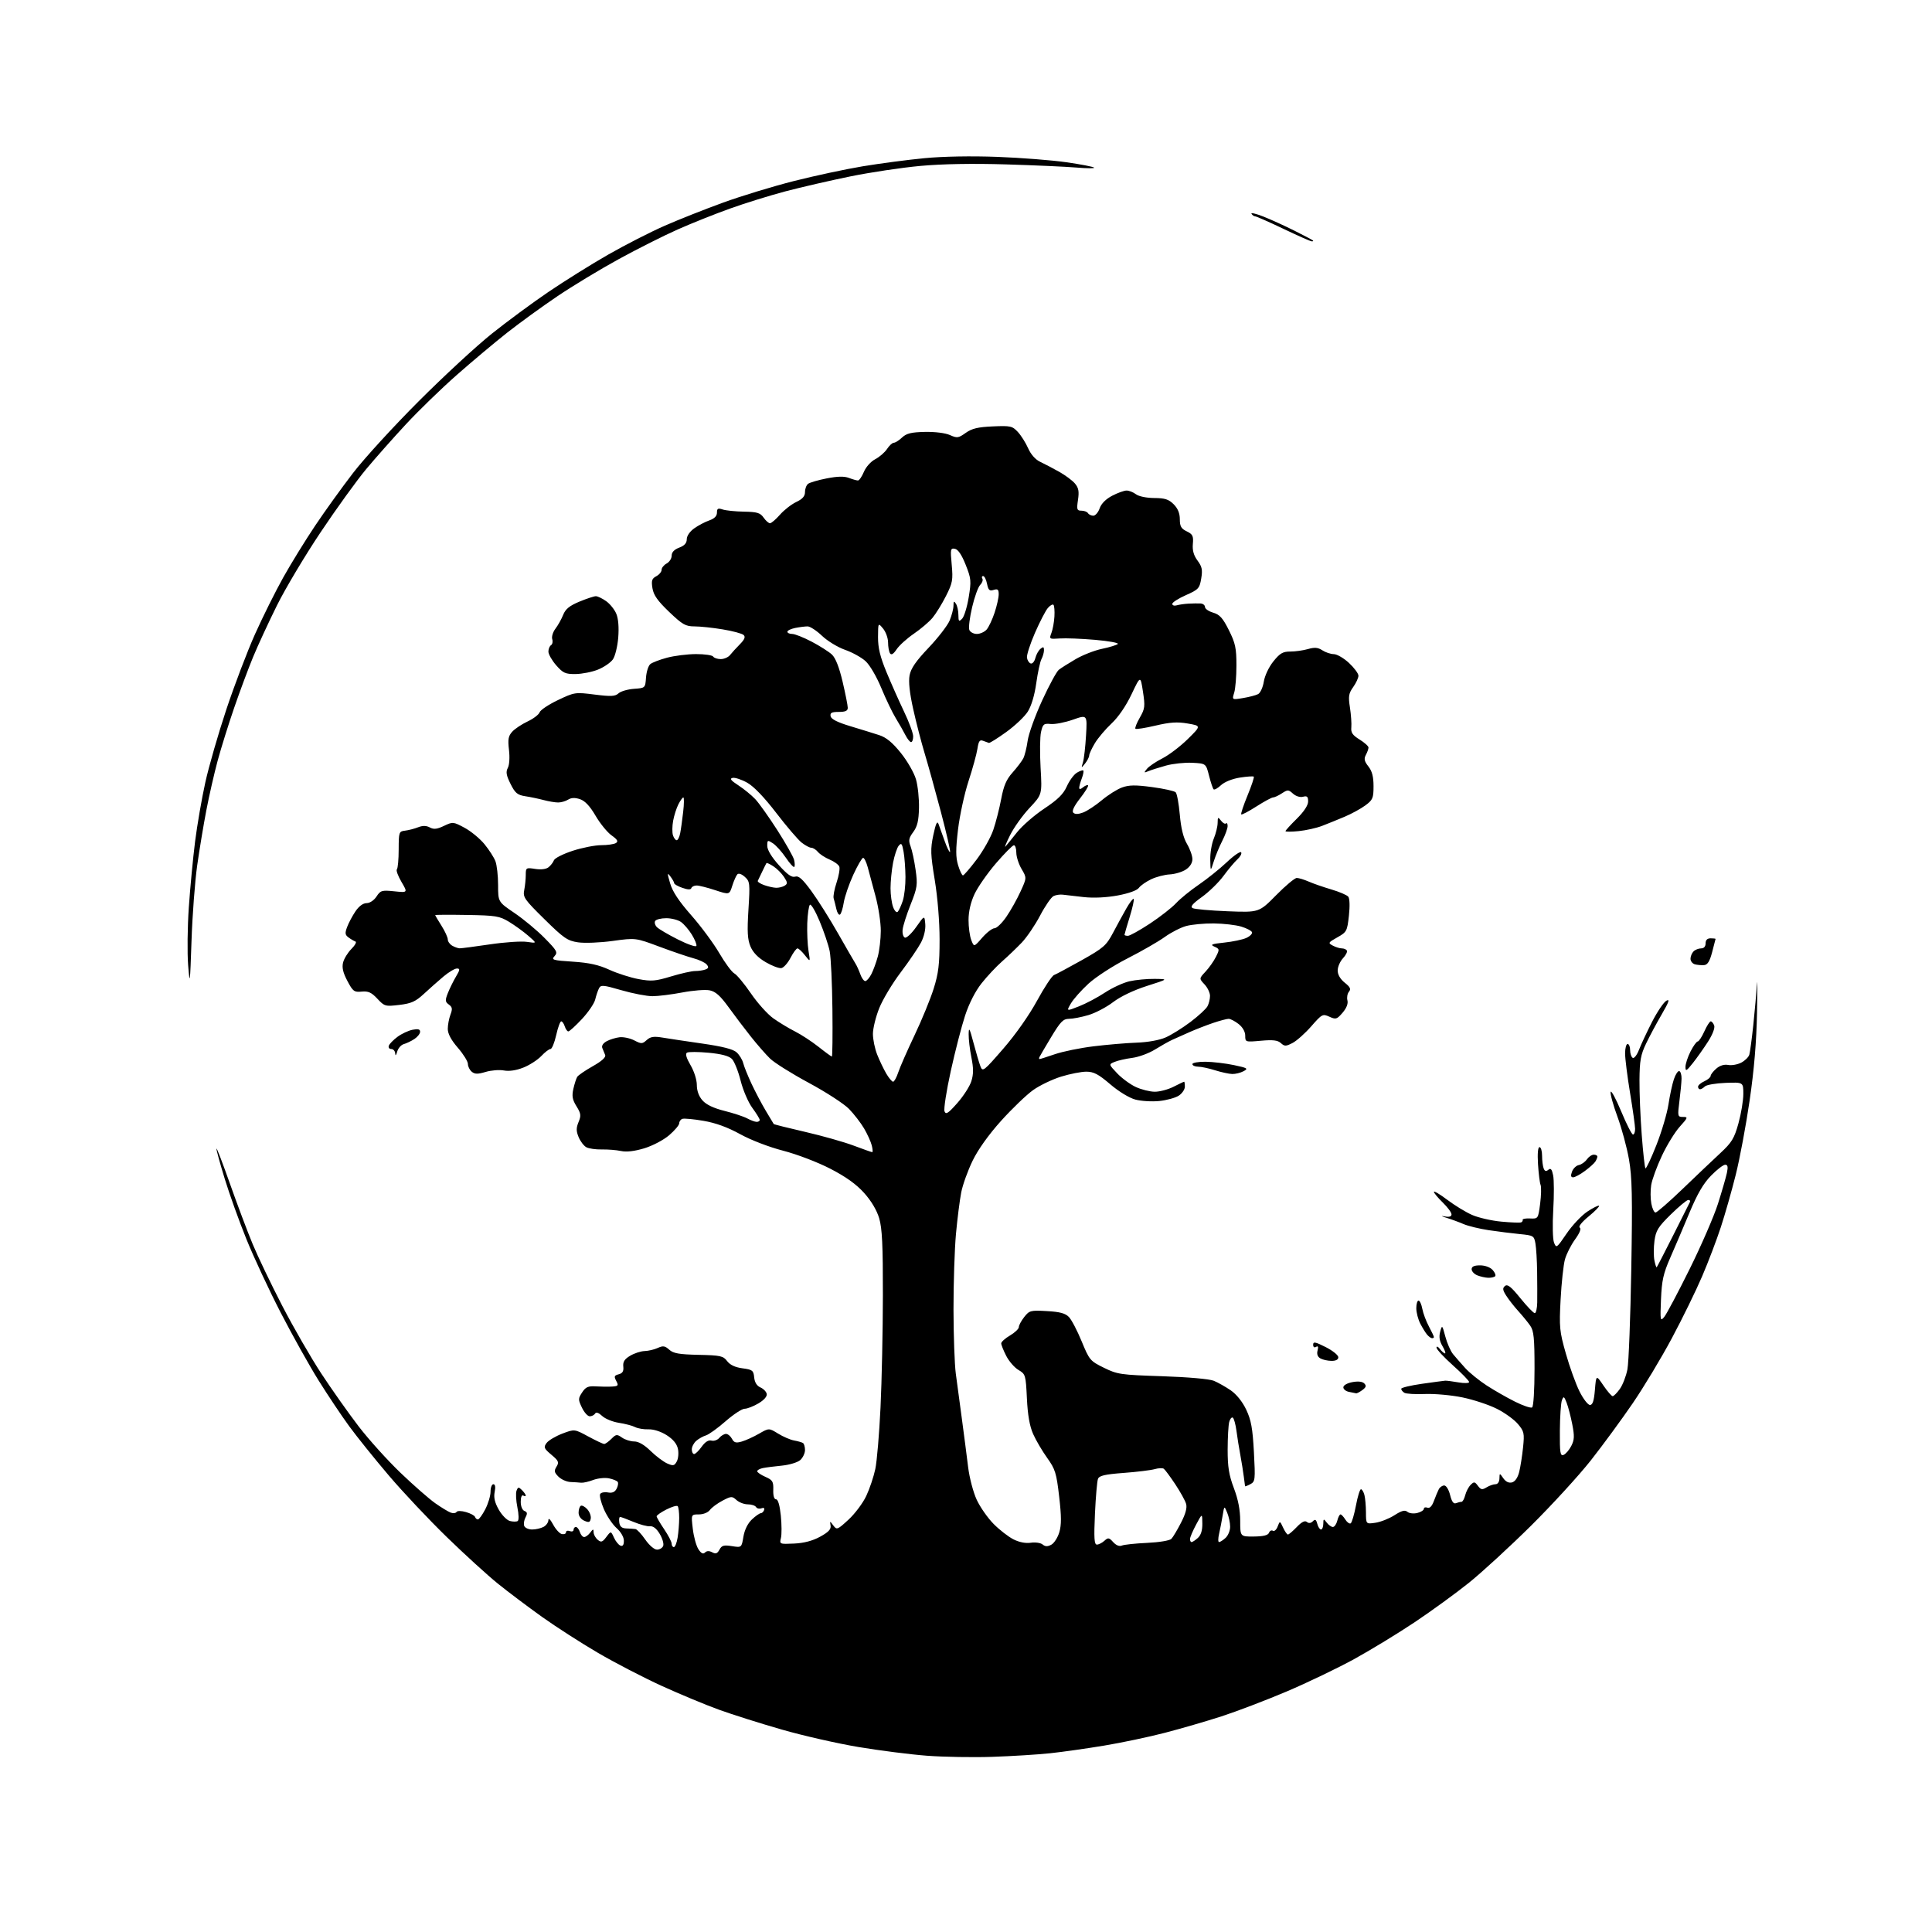 <?xml version="1.0" encoding="UTF-8" standalone="no"?>
<!-- Filename: 1dc5b8e462b55354d09c93ff8bc11f42ccf49c65c885fb25dc6638b0d2f59d37.svg -->
<!-- Created with https://svgstud.io -->
<svg
  version="1.1"
  xmlns="http://www.w3.org/2000/svg"
  xmlns:xlink="http://www.w3.org/1999/xlink"
  xmlns:svg="http://www.w3.org/2000/svg"
  xmlns:rdf="http://www.w3.org/1999/02/22-rdf-syntax-ns#"
  xmlns:cc="http://creativecommons.org/ns#"
  xmlns:dc="http://purl.org/dc/elements/1.1/"
  viewBox="0 0 768 768"
  width="768"
  height="768"
  role="img"
  aria-labelledby="titleID descID"
>
  <title id="titleID">very large oak tree with a golden retriever sitting under it in a circle</title>
  <desc id="descID">AI-generated SVG illustration: very large oak tree with a golden retriever sitting under it in a circle, created on https://svgstud.io</desc>

  <rect width="100%" height="100%" fill="white" />


  <path stroke="none" fill="black" fill-rule="evenodd" d="M394.50,698.37C386.80,698.63 375.10,698.43 368.50,697.93C361.90,697.43 349.65,695.87 341.28,694.47C332.91,693.07 319.19,689.95 310.78,687.53C302.38,685.12 291.12,681.56 285.78,679.63C280.43,677.69 270.17,673.42 262.98,670.14C255.79,666.86 244.42,660.96 237.71,657.04C230.99,653.11 220.96,646.66 215.41,642.70C209.87,638.74 201.99,632.81 197.91,629.52C193.84,626.23 184.70,617.91 177.62,611.02C170.53,604.13 160.14,593.10 154.53,586.50C148.92,579.90 141.86,571.12 138.85,567.00C135.83,562.88 130.35,554.68 126.67,548.79C122.99,542.90 116.20,530.75 111.58,521.79C106.95,512.83 100.82,499.67 97.94,492.55C95.06,485.43 91.20,474.68 89.36,468.67C87.51,462.66 86.02,457.24 86.05,456.62C86.08,456.00 88.48,462.25 91.39,470.50C94.30,478.75 98.36,489.55 100.42,494.50C102.47,499.45 107.75,510.48 112.16,519.00C116.56,527.52 123.57,539.67 127.72,546.00C131.88,552.33 138.55,561.77 142.56,567.00C146.57,572.23 154.08,580.55 159.25,585.50C164.42,590.45 170.64,595.90 173.08,597.60C175.51,599.31 178.27,600.97 179.22,601.31C180.16,601.64 181.18,601.52 181.48,601.03C181.79,600.52 183.40,600.54 185.26,601.08C187.04,601.59 188.65,602.45 188.83,603.00C189.02,603.55 189.53,604.00 189.98,604.00C190.43,604.00 191.74,602.19 192.90,599.97C194.05,597.75 195.00,594.60 195.00,592.97C195.00,591.34 195.51,590.00 196.12,590.00C196.85,590.00 197.03,591.10 196.64,593.07C196.20,595.26 196.66,597.27 198.26,600.10C199.49,602.27 201.49,604.31 202.69,604.62C203.90,604.93 205.29,604.94 205.78,604.64C206.30,604.32 206.25,602.03 205.67,599.20C205.12,596.51 204.97,593.53 205.33,592.58C205.92,591.04 206.16,591.02 207.50,592.35C208.32,593.18 209.00,594.14 209.00,594.49C209.00,594.83 208.55,594.84 208.00,594.50C207.42,594.14 207.00,595.17 207.00,596.97C207.00,598.78 207.62,600.30 208.48,600.63C209.63,601.07 209.72,601.65 208.90,603.18C208.32,604.27 208.09,605.80 208.39,606.58C208.69,607.36 210.11,608.00 211.53,608.00C212.96,608.00 215.00,607.53 216.07,606.96C217.13,606.40 218.00,605.16 218.00,604.23C218.00,603.27 218.81,604.04 219.87,606.02C220.89,607.93 222.47,609.65 223.37,609.82C224.26,610.00 225.00,609.68 225.00,609.10C225.00,608.53 225.67,608.32 226.50,608.64C227.32,608.95 228.00,608.72 228.00,608.11C228.00,607.50 228.42,607.00 228.93,607.00C229.45,607.00 230.15,607.90 230.50,609.00C230.85,610.10 231.62,611.00 232.21,611.00C232.80,611.00 233.88,610.21 234.61,609.25C235.79,607.70 235.94,607.68 235.97,609.13C235.99,610.02 236.72,611.35 237.59,612.08C238.95,613.21 239.46,613.05 241.02,610.98C242.84,608.56 242.84,608.56 244.06,611.22C244.72,612.69 245.88,614.13 246.64,614.41C247.56,614.77 248.00,614.14 248.00,612.48C248.00,611.02 246.81,608.96 245.08,607.42C243.48,605.99 241.21,602.60 240.04,599.88C238.88,597.16 238.21,594.46 238.58,593.88C238.94,593.29 240.32,593.02 241.65,593.27C243.32,593.59 244.38,593.15 245.08,591.85C245.64,590.81 245.86,589.58 245.57,589.11C245.28,588.64 243.70,587.99 242.06,587.66C240.42,587.33 237.60,587.63 235.79,588.32C233.98,589.01 231.82,589.49 231.00,589.40C230.18,589.31 228.26,589.18 226.75,589.12C225.24,589.05 223.10,588.10 221.99,586.99C220.31,585.31 220.19,584.68 221.23,583.01C222.31,581.27 222.06,580.69 219.17,578.27C216.22,575.78 216.03,575.31 217.27,573.62C218.04,572.58 220.85,570.91 223.52,569.89C228.37,568.05 228.37,568.05 233.86,571.03C236.88,572.66 239.73,574.00 240.18,574.00C240.63,574.00 241.92,573.08 243.03,571.97C244.90,570.10 245.25,570.06 247.26,571.47C248.46,572.31 250.64,573.00 252.10,573.00C253.83,573.00 256.12,574.32 258.63,576.78C260.76,578.86 263.73,581.09 265.23,581.75C267.63,582.80 268.09,582.69 269.05,580.91C269.64,579.80 269.84,577.54 269.48,575.90C269.04,573.91 267.53,572.10 264.98,570.48C262.68,569.03 259.78,568.11 257.79,568.18C255.95,568.25 253.56,567.85 252.47,567.29C251.39,566.73 248.48,565.97 246.01,565.59C243.54,565.21 240.55,563.99 239.37,562.87C237.97,561.56 236.98,561.23 236.55,561.92C236.18,562.52 235.23,563.00 234.42,563.00C233.62,563.00 232.23,561.45 231.33,559.56C229.80,556.36 229.80,555.95 231.41,553.50C232.81,551.36 233.80,550.92 236.81,551.11C238.84,551.24 241.75,551.27 243.29,551.18C245.78,551.02 245.95,550.78 244.96,548.93C244.02,547.17 244.17,546.77 245.94,546.30C247.48,545.90 247.97,545.08 247.77,543.24C247.57,541.34 248.25,540.27 250.50,538.93C252.15,537.95 254.72,537.11 256.20,537.07C257.69,537.03 260.05,536.48 261.45,535.84C263.57,534.87 264.33,534.99 266.03,536.52C267.66,538.00 269.94,538.40 277.69,538.57C286.42,538.76 287.48,538.99 289.04,541.05C290.19,542.57 292.21,543.53 295.13,543.92C299.11,544.45 299.53,544.77 299.80,547.53C299.99,549.52 300.85,550.90 302.29,551.53C303.50,552.06 304.63,553.23 304.79,554.12C304.98,555.11 303.69,556.57 301.49,557.87C299.51,559.04 297.04,560.00 296.00,560.00C294.96,560.00 291.56,562.24 288.43,564.97C285.31,567.71 281.80,570.23 280.63,570.59C279.46,570.95 277.71,571.93 276.75,572.77C275.79,573.62 275.00,575.14 275.00,576.15C275.00,577.17 275.42,578.00 275.93,578.00C276.44,578.00 277.79,576.69 278.93,575.09C280.30,573.17 281.62,572.35 282.82,572.66C283.82,572.93 285.23,572.43 285.94,571.57C286.66,570.71 287.85,570.00 288.59,570.00C289.33,570.00 290.39,570.87 290.96,571.93C291.80,573.49 292.54,573.71 294.86,573.04C296.43,572.59 299.51,571.19 301.70,569.93C305.68,567.64 305.68,567.64 309.31,569.88C311.30,571.11 314.15,572.34 315.64,572.61C317.14,572.88 318.73,573.33 319.18,573.61C319.63,573.89 320.00,575.15 320.00,576.40C320.00,577.66 319.16,579.45 318.14,580.38C317.11,581.31 313.87,582.30 310.89,582.60C307.92,582.89 304.49,583.33 303.25,583.58C302.01,583.83 301.00,584.40 301.00,584.84C301.00,585.28 302.46,586.28 304.25,587.07C307.12,588.33 307.49,588.93 307.39,592.25C307.31,594.61 307.73,596.00 308.50,596.00C309.27,596.00 309.97,598.39 310.39,602.48C310.75,606.04 310.77,610.05 310.43,611.40C309.83,613.82 309.91,613.85 315.66,613.59C319.58,613.41 322.98,612.52 326.00,610.87C329.32,609.06 330.41,607.90 330.17,606.46C329.85,604.54 329.87,604.54 331.27,606.41C332.64,608.23 332.90,608.13 337.33,604.05C339.87,601.70 343.04,597.47 344.36,594.64C345.69,591.81 347.30,587.02 347.94,584.00C348.59,580.98 349.52,569.95 350.02,559.50C350.52,549.05 350.94,528.99 350.96,514.93C350.99,494.96 350.67,488.25 349.49,484.28C348.54,481.06 346.33,477.36 343.49,474.20C340.38,470.74 336.23,467.77 330.07,464.59C325.03,461.99 316.88,458.87 311.34,457.43C305.66,455.96 298.46,453.19 294.21,450.84C289.26,448.11 284.52,446.38 279.68,445.55C275.73,444.87 271.94,444.52 271.25,444.76C270.56,445.01 270.00,445.81 270.00,446.53C270.00,447.25 268.20,449.38 266.01,451.26C263.77,453.18 259.42,455.46 256.11,456.47C252.22,457.64 249.05,458.01 246.85,457.54C245.01,457.15 241.57,456.88 239.21,456.93C236.85,456.98 234.10,456.59 233.09,456.05C232.09,455.51 230.71,453.71 230.02,452.04C229.02,449.63 229.01,448.39 229.98,446.04C231.05,443.47 230.94,442.63 229.16,439.76C227.53,437.13 227.28,435.70 227.92,432.84C228.37,430.86 229.06,428.72 229.45,428.08C229.84,427.44 232.63,425.53 235.64,423.83C239.23,421.81 240.92,420.27 240.56,419.37C240.25,418.62 239.74,417.36 239.42,416.58C239.07,415.72 239.77,414.65 241.17,413.90C242.45,413.20 244.76,412.50 246.30,412.32C247.85,412.15 250.48,412.71 252.15,413.58C254.94,415.02 255.33,415.01 257.07,413.44C258.54,412.10 259.89,411.89 263.23,412.44C265.58,412.84 272.74,413.91 279.15,414.83C287.24,415.99 291.42,417.06 292.81,418.32C293.92,419.33 295.10,421.25 295.44,422.60C295.77,423.95 297.26,427.63 298.73,430.78C300.20,433.92 302.74,438.75 304.38,441.50C306.01,444.25 307.45,446.64 307.57,446.81C307.68,446.98 313.34,448.40 320.14,449.96C326.94,451.53 335.59,453.98 339.37,455.41C343.15,456.83 346.46,458.00 346.73,458.00C347.00,458.00 346.91,456.79 346.54,455.32C346.17,453.84 344.79,450.80 343.48,448.57C342.16,446.33 339.46,442.84 337.48,440.80C335.50,438.77 328.32,434.11 321.53,430.46C314.74,426.80 307.79,422.45 306.09,420.78C304.39,419.12 300.99,415.23 298.53,412.13C296.06,409.03 292.06,403.75 289.64,400.40C286.32,395.81 284.44,394.14 282.09,393.67C280.37,393.32 275.48,393.71 271.23,394.52C266.98,395.33 261.64,396.00 259.36,396.00C257.09,396.00 251.56,394.94 247.07,393.64C239.71,391.51 238.84,391.43 238.10,392.89C237.65,393.77 236.97,395.78 236.60,397.34C236.22,398.90 233.85,402.38 231.32,405.09C228.79,407.79 226.37,410.00 225.93,410.00C225.49,410.00 224.85,409.10 224.50,408.00C224.15,406.90 223.52,406.00 223.09,406.00C222.67,406.00 221.76,408.48 221.09,411.50C220.41,414.53 219.39,417.00 218.83,417.00C218.26,417.00 216.61,418.26 215.15,419.81C213.69,421.35 210.50,423.41 208.05,424.38C205.20,425.51 202.41,425.92 200.31,425.53C198.50,425.19 195.23,425.45 193.04,426.11C189.89,427.05 188.74,427.03 187.53,426.03C186.69,425.33 186.00,423.94 186.00,422.94C186.00,421.94 184.20,419.04 182.00,416.50C179.33,413.42 178.00,410.92 178.00,409.00C178.00,407.42 178.48,404.88 179.06,403.34C179.93,401.06 179.81,400.33 178.42,399.32C176.94,398.23 176.89,397.67 178.02,394.79C178.73,392.98 180.18,390.04 181.24,388.25C182.88,385.48 182.93,385.00 181.62,385.00C180.77,385.00 178.37,386.43 176.28,388.19C174.20,389.94 170.70,393.04 168.50,395.08C165.19,398.14 163.50,398.90 158.72,399.47C153.15,400.13 152.84,400.04 150.01,397.01C147.66,394.50 146.41,393.93 143.78,394.18C140.79,394.47 140.29,394.10 138.09,389.94C136.35,386.65 135.88,384.62 136.38,382.61C136.77,381.08 138.26,378.65 139.69,377.22C141.13,375.78 141.85,374.45 141.30,374.27C140.74,374.08 139.52,373.37 138.58,372.68C137.16,371.64 137.06,370.96 138.00,368.47C138.61,366.84 140.10,364.04 141.31,362.26C142.68,360.23 144.34,359.01 145.73,359.01C147.02,359.00 148.67,357.90 149.67,356.38C151.26,353.95 151.78,353.80 156.75,354.31C162.11,354.87 162.11,354.87 159.59,350.57C158.20,348.20 157.38,345.95 157.77,345.56C158.15,345.18 158.48,341.63 158.48,337.68C158.50,330.77 158.59,330.49 161.00,330.20C162.38,330.04 164.70,329.44 166.16,328.87C168.03,328.14 169.43,328.16 170.86,328.92C172.43,329.77 173.72,329.62 176.49,328.30C180.00,326.63 180.19,326.65 184.65,329.04C187.17,330.39 190.72,333.31 192.55,335.53C194.38,337.75 196.36,340.82 196.94,342.35C197.52,343.88 198.00,348.14 198.00,351.82C198.00,358.52 198.00,358.52 204.54,362.95C208.13,365.39 213.52,369.86 216.50,372.90C221.40,377.87 221.79,378.58 220.45,380.06C219.08,381.57 219.68,381.75 227.73,382.28C234.18,382.70 238.01,383.55 242.20,385.48C245.34,386.92 250.56,388.60 253.79,389.20C258.94,390.16 260.56,390.02 266.74,388.15C270.63,386.97 274.94,386.00 276.32,386.00C277.71,386.00 279.56,385.72 280.44,385.38C281.68,384.91 281.79,384.45 280.91,383.39C280.28,382.63 277.91,381.52 275.63,380.92C273.36,380.31 267.26,378.24 262.08,376.30C252.67,372.79 252.67,372.79 243.56,374.04C238.50,374.74 232.36,374.98 229.75,374.59C225.56,373.96 224.09,372.95 216.41,365.38C208.45,357.55 207.82,356.64 208.39,353.82C208.72,352.13 209.00,349.42 209.00,347.79C209.00,344.93 209.13,344.84 212.75,345.41C215.07,345.77 217.09,345.52 218.06,344.74C218.92,344.06 219.88,342.81 220.20,341.97C220.51,341.13 223.86,339.44 227.63,338.21C231.41,336.98 236.53,335.97 239.00,335.97C241.47,335.97 244.10,335.59 244.84,335.12C245.86,334.47 245.45,333.74 243.10,332.07C241.40,330.86 238.54,327.35 236.74,324.26C234.50,320.43 232.54,318.35 230.57,317.69C228.57,317.02 227.10,317.08 225.85,317.86C224.85,318.49 223.06,319.00 221.88,319.00C220.70,319.00 218.10,318.57 216.12,318.04C214.13,317.51 210.84,316.82 208.80,316.51C205.67,316.02 204.77,315.27 202.94,311.60C201.25,308.21 201.02,306.84 201.86,305.26C202.49,304.09 202.68,301.10 202.33,298.11C201.83,293.91 202.06,292.59 203.61,290.87C204.65,289.72 207.40,287.89 209.71,286.80C212.03,285.71 214.18,284.07 214.50,283.16C214.81,282.25 218.09,280.06 221.78,278.30C228.38,275.16 228.65,275.12 236.37,276.10C242.91,276.92 244.52,276.84 245.88,275.61C246.77,274.80 249.53,274.00 252.00,273.82C256.50,273.50 256.50,273.50 256.80,269.33C256.97,267.03 257.73,264.64 258.50,264.00C259.26,263.37 262.28,262.21 265.19,261.44C268.11,260.66 273.29,260.02 276.69,260.01C280.10,260.01 283.16,260.45 283.50,261.00C283.84,261.55 285.20,262.00 286.52,262.00C287.84,262.00 289.50,261.27 290.21,260.38C290.92,259.49 292.67,257.56 294.11,256.11C296.00,254.19 296.41,253.17 295.60,252.42C294.99,251.84 291.25,250.84 287.30,250.19C283.35,249.53 278.30,249.00 276.08,249.00C272.53,249.00 271.31,248.31 265.99,243.23C261.42,238.86 259.81,236.58 259.36,233.83C258.87,230.81 259.13,230.00 260.88,229.06C262.05,228.44 263.00,227.29 263.00,226.50C263.00,225.71 263.90,224.59 265.00,224.00C266.10,223.41 267.00,222.01 267.00,220.88C267.00,219.52 268.01,218.45 270.00,217.69C272.09,216.91 273.00,215.89 273.00,214.35C273.00,213.04 274.21,211.28 275.96,210.03C277.58,208.87 280.28,207.45 281.96,206.87C283.99,206.16 285.00,205.14 285.00,203.79C285.00,202.13 285.41,201.90 287.25,202.52C288.49,202.94 292.30,203.33 295.73,203.39C300.98,203.48 302.20,203.85 303.54,205.75C304.40,206.99 305.55,208.00 306.09,208.00C306.62,208.00 308.40,206.47 310.04,204.61C311.67,202.75 314.58,200.48 316.51,199.56C319.02,198.37 320.00,197.26 320.00,195.58C320.00,194.29 320.56,192.82 321.25,192.31C321.94,191.80 325.26,190.83 328.64,190.17C332.93,189.33 335.59,189.27 337.46,189.98C338.93,190.54 340.54,191.00 341.05,191.00C341.56,191.00 342.62,189.45 343.41,187.57C344.22,185.63 346.18,183.44 347.91,182.55C349.60,181.67 351.71,179.84 352.61,178.48C353.50,177.12 354.71,176.00 355.30,176.00C355.89,176.00 357.37,175.07 358.58,173.92C360.33,172.28 362.22,171.81 367.65,171.69C371.68,171.61 375.78,172.12 377.61,172.94C380.46,174.22 380.98,174.15 383.88,172.08C386.35,170.33 388.72,169.76 394.65,169.50C401.72,169.19 402.42,169.35 404.61,171.71C405.91,173.11 407.75,176.04 408.71,178.21C409.79,180.66 411.61,182.70 413.48,183.58C415.14,184.36 418.52,186.13 421.00,187.52C423.48,188.90 426.32,191.02 427.33,192.23C428.76,193.94 429.02,195.36 428.52,198.71C427.95,202.55 428.09,203.00 429.88,203.00C430.98,203.00 432.16,203.45 432.50,204.00C432.84,204.55 433.79,205.00 434.61,205.00C435.43,205.00 436.57,203.68 437.13,202.06C437.78,200.20 439.60,198.37 442.11,197.06C444.28,195.93 446.86,195.00 447.84,195.00C448.82,195.00 450.49,195.66 451.56,196.47C452.68,197.32 455.73,197.95 458.80,197.97C463.06,197.99 464.57,198.48 466.55,200.45C468.21,202.12 469.00,204.03 469.00,206.40C469.00,209.22 469.53,210.15 471.75,211.22C474.12,212.37 474.46,213.06 474.18,216.22C473.95,218.79 474.51,220.77 476.03,222.83C477.83,225.26 478.09,226.52 477.50,229.99C476.84,233.91 476.41,234.37 471.39,236.59C468.43,237.90 466.00,239.46 466.00,240.05C466.00,240.65 466.79,240.91 467.75,240.63C468.71,240.35 470.85,240.04 472.50,239.95C474.15,239.86 476.29,239.84 477.25,239.89C478.21,239.95 479.00,240.58 479.00,241.29C479.00,242.00 480.46,243.02 482.25,243.54C484.86,244.31 486.09,245.68 488.50,250.50C491.08,255.67 491.50,257.61 491.50,264.50C491.50,268.90 491.10,273.79 490.61,275.36C489.73,278.22 489.73,278.22 494.11,277.49C496.53,277.09 499.23,276.39 500.12,275.92C501.01,275.45 502.03,273.22 502.39,270.94C502.77,268.58 504.39,265.15 506.19,262.91C508.79,259.67 509.95,259.00 512.92,259.00C514.90,259.00 518.06,258.56 519.95,258.01C522.60,257.25 523.91,257.37 525.66,258.51C526.91,259.33 528.96,260.01 530.21,260.03C531.47,260.04 534.19,261.62 536.25,263.54C538.31,265.46 540.00,267.74 540.00,268.61C540.00,269.48 539.06,271.51 537.91,273.13C536.11,275.65 535.93,276.80 536.63,281.28C537.07,284.15 537.31,287.69 537.17,289.14C536.96,291.22 537.65,292.24 540.45,293.97C542.40,295.18 544.00,296.61 544.00,297.15C544.00,297.69 543.53,299.01 542.95,300.09C542.13,301.63 542.34,302.62 543.95,304.66C545.43,306.54 546.00,308.74 546.00,312.52C546.00,317.28 545.70,317.98 542.75,320.16C540.96,321.48 537.25,323.51 534.50,324.67C531.75,325.83 527.70,327.48 525.50,328.32C523.30,329.16 519.14,330.09 516.25,330.38C513.36,330.67 511.00,330.68 511.00,330.39C511.00,330.11 513.02,327.89 515.50,325.45C518.36,322.62 520.00,320.13 520.00,318.60C520.00,316.67 519.60,316.29 517.97,316.72C516.79,317.03 515.12,316.51 513.99,315.49C512.19,313.86 511.88,313.85 509.56,315.37C508.19,316.27 506.61,317.00 506.05,317.00C505.50,317.00 502.52,318.61 499.44,320.58C496.36,322.55 493.64,323.98 493.41,323.74C493.17,323.51 494.30,320.13 495.90,316.24C497.51,312.34 498.63,308.96 498.40,308.73C498.16,308.50 495.66,308.67 492.84,309.11C489.81,309.59 486.75,310.83 485.36,312.13C484.07,313.35 482.74,314.08 482.42,313.76C482.10,313.43 481.28,310.99 480.61,308.33C479.38,303.50 479.38,303.50 473.94,303.22C470.95,303.07 466.25,303.57 463.50,304.33C460.75,305.10 457.60,306.09 456.50,306.55C454.69,307.30 454.64,307.21 455.94,305.61C456.73,304.64 459.49,302.77 462.08,301.46C464.67,300.14 469.20,296.70 472.15,293.80C477.50,288.53 477.50,288.53 472.15,287.61C468.00,286.89 465.11,287.08 459.33,288.44C455.23,289.41 451.64,289.97 451.35,289.69C451.07,289.40 451.85,287.42 453.09,285.27C455.13,281.72 455.24,280.80 454.34,274.94C453.36,268.50 453.36,268.50 449.80,276.00C447.59,280.65 444.57,285.05 441.87,287.58C439.47,289.83 436.49,293.35 435.25,295.40C434.01,297.46 432.99,299.67 432.97,300.32C432.95,300.97 432.22,302.40 431.34,303.50C429.79,305.45 429.77,305.43 430.50,303.00C430.91,301.62 431.46,296.81 431.72,292.29C432.20,284.08 432.20,284.08 426.49,286.09C423.34,287.19 419.39,287.96 417.69,287.80C414.90,287.53 414.54,287.83 413.82,291.00C413.39,292.93 413.31,299.30 413.65,305.17C414.27,315.83 414.27,315.83 409.26,321.17C406.50,324.10 403.02,328.98 401.52,332.00C400.01,335.02 399.19,337.05 399.69,336.50C400.19,335.95 402.27,333.39 404.31,330.82C406.35,328.25 411.22,324.01 415.14,321.41C420.51,317.83 422.70,315.68 424.08,312.59C425.08,310.34 426.86,307.91 428.05,307.18C429.23,306.46 430.39,306.06 430.63,306.29C430.86,306.53 430.59,307.94 430.03,309.43C429.46,310.91 429.00,312.61 429.00,313.19C429.00,313.84 429.58,313.76 430.52,312.98C431.36,312.28 432.26,311.93 432.53,312.19C432.79,312.45 431.35,314.79 429.34,317.37C426.90,320.51 426.01,322.41 426.67,323.07C427.34,323.74 428.65,323.71 430.59,322.97C432.19,322.37 435.52,320.17 438.00,318.09C440.48,316.01 444.09,313.73 446.04,313.03C448.83,312.02 451.38,311.99 458.00,312.88C462.63,313.50 466.83,314.43 467.35,314.95C467.87,315.47 468.60,319.47 468.99,323.84C469.46,329.20 470.39,333.00 471.84,335.46C473.03,337.47 474.00,340.20 474.00,341.53C474.00,343.04 473.01,344.60 471.37,345.68C469.93,346.62 467.06,347.48 465.01,347.59C462.95,347.69 459.62,348.56 457.60,349.52C455.58,350.48 453.38,352.02 452.72,352.94C451.98,353.96 448.66,355.15 444.33,355.96C439.83,356.79 434.79,357.04 430.83,356.61C427.35,356.23 423.60,355.80 422.50,355.65C421.40,355.50 419.74,355.74 418.80,356.20C417.87,356.65 415.46,360.13 413.47,363.93C411.47,367.74 408.18,372.58 406.17,374.69C404.15,376.80 400.63,380.18 398.34,382.18C396.05,384.19 392.38,388.11 390.18,390.89C387.69,394.04 385.22,398.88 383.63,403.73C382.23,408.00 379.67,417.92 377.94,425.78C376.22,433.63 375.10,440.82 375.46,441.77C376.01,443.18 376.91,442.60 380.54,438.49C382.97,435.75 385.49,431.83 386.13,429.79C387.01,426.98 387.01,424.69 386.15,420.37C385.52,417.23 385.02,413.05 385.06,411.08C385.10,408.11 385.43,408.70 386.97,414.50C387.99,418.35 389.24,422.58 389.74,423.89C390.61,426.17 391.04,425.83 398.80,416.89C403.67,411.29 409.08,403.60 412.23,397.82C415.13,392.50 418.18,387.89 419.00,387.59C419.82,387.28 424.77,384.63 430.00,381.70C438.63,376.85 439.76,375.86 442.38,370.93C443.96,367.94 446.36,363.55 447.71,361.17C449.07,358.79 450.39,357.06 450.66,357.32C450.92,357.59 450.21,360.82 449.07,364.51C447.93,368.19 447.00,371.39 447.00,371.61C447.00,371.82 447.62,372.00 448.37,372.00C449.13,372.00 453.06,369.81 457.12,367.14C461.18,364.46 465.85,360.81 467.50,359.03C469.15,357.25 473.20,353.95 476.50,351.70C479.80,349.45 484.82,345.42 487.66,342.75C490.49,340.07 493.07,338.30 493.38,338.81C493.70,339.32 493.03,340.57 491.89,341.60C490.76,342.62 488.28,345.58 486.38,348.16C484.48,350.75 480.62,354.52 477.80,356.55C474.02,359.26 473.04,360.44 474.08,360.99C474.86,361.41 481.12,361.97 488.00,362.24C500.50,362.73 500.50,362.73 507.27,355.87C510.99,352.09 514.69,349.00 515.49,349.00C516.28,349.00 518.41,349.65 520.22,350.44C522.02,351.23 526.08,352.64 529.24,353.57C532.39,354.50 535.41,355.79 535.95,356.44C536.53,357.13 536.63,360.22 536.21,364.02C535.53,370.16 535.33,370.53 531.62,372.61C527.95,374.67 527.85,374.85 529.80,375.89C530.94,376.50 532.55,377.00 533.38,377.00C534.20,377.00 535.12,377.38 535.41,377.85C535.69,378.32 534.99,379.71 533.84,380.94C532.69,382.18 531.75,384.36 531.75,385.79C531.75,387.44 532.77,389.20 534.55,390.63C536.75,392.38 537.11,393.16 536.22,394.23C535.60,394.99 535.33,396.53 535.62,397.66C535.96,398.97 535.27,400.73 533.70,402.57C531.43,405.20 531.02,405.33 528.46,404.16C525.79,402.95 525.51,403.10 521.24,407.98C518.80,410.77 515.45,413.75 513.81,414.60C511.15,415.97 510.63,415.98 509.16,414.64C507.89,413.50 506.01,413.28 501.25,413.71C495.06,414.27 495.00,414.25 495.00,411.71C495.00,410.13 493.99,408.35 492.37,407.07C490.92,405.93 489.13,405.00 488.40,405.00C487.67,405.00 484.92,405.73 482.28,406.62C479.65,407.51 475.48,409.13 473.00,410.22C470.52,411.31 467.38,412.71 466.00,413.34C464.62,413.97 461.53,415.71 459.12,417.20C456.71,418.70 452.66,420.19 450.12,420.52C447.58,420.85 444.42,421.56 443.10,422.11C440.70,423.09 440.70,423.09 444.10,426.67C445.97,428.64 449.30,431.08 451.50,432.10C453.70,433.12 457.09,433.97 459.04,433.98C460.98,433.99 464.34,433.10 466.50,432.00C468.66,430.90 470.55,430.00 470.71,430.00C470.87,430.00 471.00,430.89 471.00,431.98C471.00,433.06 469.91,434.67 468.58,435.54C467.25,436.41 463.76,437.37 460.83,437.67C457.90,437.97 453.61,437.71 451.30,437.09C448.86,436.43 444.67,433.87 441.30,430.98C436.66,427.01 434.77,426.02 431.86,426.01C429.85,426.00 425.33,426.89 421.82,427.97C418.30,429.06 413.28,431.47 410.67,433.33C408.06,435.19 402.36,440.66 398.01,445.48C393.04,451.00 388.82,456.90 386.64,461.38C384.73,465.30 382.69,470.98 382.10,474.00C381.51,477.02 380.57,484.45 380.01,490.50C379.46,496.55 379.02,510.05 379.03,520.50C379.05,530.95 379.46,542.42 379.94,546.00C380.42,549.58 381.51,557.67 382.36,564.00C383.21,570.33 384.33,578.95 384.84,583.16C385.35,587.38 386.89,593.23 388.25,596.16C389.61,599.10 392.64,603.43 394.98,605.79C397.31,608.15 400.86,610.90 402.86,611.91C405.14,613.07 407.72,613.57 409.76,613.26C411.55,612.99 413.66,613.30 414.45,613.95C415.49,614.82 416.41,614.85 417.90,614.05C419.02,613.46 420.45,611.23 421.09,609.11C421.96,606.17 421.95,602.78 421.03,594.88C419.95,585.53 419.47,584.01 416.27,579.54C414.31,576.81 411.80,572.54 410.69,570.04C409.30,566.91 408.53,562.52 408.21,555.89C407.76,546.57 407.66,546.23 404.86,544.58C403.27,543.64 401.08,541.12 399.99,538.98C398.89,536.83 398.00,534.60 398.00,534.01C398.00,533.42 399.57,532.00 401.50,530.87C403.43,529.73 405.00,528.23 405.00,527.54C405.00,526.84 405.97,525.04 407.15,523.53C409.19,520.94 409.67,520.81 416.16,521.18C421.31,521.47 423.48,522.05 424.91,523.53C425.96,524.61 428.24,528.97 429.98,533.21C433.04,540.65 433.36,541.03 438.83,543.71C444.19,546.35 445.47,546.53 462.00,547.07C472.22,547.41 480.75,548.16 482.50,548.88C484.15,549.56 487.18,551.27 489.24,552.68C491.55,554.28 493.90,557.21 495.40,560.38C497.35,564.50 497.94,567.78 498.45,577.19C499.04,588.27 498.97,588.95 497.04,589.98C495.92,590.58 494.97,590.94 494.93,590.79C494.90,590.63 494.67,588.92 494.43,587.00C494.19,585.08 493.58,581.25 493.07,578.50C492.55,575.75 491.85,571.37 491.51,568.77C491.17,566.17 490.51,563.82 490.06,563.53C489.60,563.25 488.96,564.03 488.63,565.26C488.30,566.49 488.02,571.43 488.01,576.23C488.00,583.12 488.52,586.35 490.50,591.60C492.20,596.11 493.00,600.26 493.00,604.54C493.00,610.84 493.00,610.84 498.44,610.79C502.21,610.75 504.06,610.30 504.44,609.31C504.74,608.52 505.44,608.16 506.00,608.50C506.56,608.85 507.41,608.09 507.89,606.81C508.77,604.50 508.77,604.50 510.05,607.25C510.75,608.76 511.61,610.00 511.97,610.00C512.33,610.00 513.91,608.66 515.48,607.02C517.43,604.98 518.71,604.34 519.49,604.99C520.24,605.62 521.07,605.53 521.86,604.74C522.80,603.80 523.19,604.02 523.65,605.77C523.97,607.00 524.63,608.00 525.12,608.00C525.60,608.00 526.01,606.99 526.03,605.75C526.06,603.67 526.16,603.63 527.39,605.25C528.12,606.21 529.22,607.00 529.84,607.00C530.46,607.00 531.24,605.88 531.59,604.50C531.93,603.12 532.51,602.00 532.87,602.00C533.23,602.00 534.09,602.92 534.79,604.04C535.49,605.16 536.45,605.84 536.92,605.55C537.39,605.26 538.32,602.09 539.00,598.51C539.67,594.93 540.57,592.00 541.00,592.00C541.42,592.00 542.04,593.01 542.37,594.25C542.70,595.49 542.98,598.61 542.99,601.19C543.00,605.87 543.00,605.87 546.75,605.32C548.81,605.02 552.22,603.67 554.32,602.32C557.21,600.48 558.47,600.15 559.48,600.98C560.21,601.59 561.97,601.79 563.40,601.43C564.83,601.08 566.00,600.33 566.00,599.78C566.00,599.24 566.63,599.03 567.41,599.33C568.32,599.68 569.22,598.76 569.99,596.68C570.64,594.93 571.51,592.83 571.94,592.00C572.37,591.17 573.34,590.50 574.11,590.50C574.89,590.50 575.91,592.17 576.44,594.29C577.08,596.90 577.80,597.91 578.77,597.54C579.54,597.24 580.53,597.00 580.97,597.00C581.42,597.00 582.08,595.82 582.44,594.38C582.80,592.94 583.77,591.08 584.60,590.26C585.93,588.92 586.25,588.96 587.49,590.63C588.67,592.21 589.19,592.31 590.93,591.25C592.05,590.56 593.65,590.00 594.49,590.00C595.37,590.00 596.02,589.07 596.05,587.75C596.10,585.50 596.10,585.50 597.60,587.64C598.57,589.03 599.79,589.61 601.04,589.28C602.26,588.96 603.33,587.41 603.90,585.14C604.40,583.14 605.09,578.74 605.44,575.37C606.02,569.72 605.86,568.99 603.40,566.07C601.93,564.32 598.18,561.60 595.05,560.03C591.93,558.45 585.80,556.42 581.43,555.51C577.07,554.60 570.35,553.99 566.50,554.14C562.65,554.30 558.94,554.08 558.25,553.65C557.56,553.23 557.00,552.52 557.00,552.07C557.00,551.62 560.71,550.73 565.25,550.08C569.79,549.44 573.95,548.88 574.50,548.84C575.05,548.81 577.41,549.11 579.75,549.52C582.09,549.92 584.00,549.86 584.00,549.38C584.00,548.90 581.07,545.88 577.50,542.69C573.92,539.49 571.01,536.34 571.03,535.69C571.05,535.03 571.66,535.29 572.39,536.25C573.12,537.21 574.03,538.00 574.42,538.00C574.80,538.00 574.35,536.71 573.42,535.13C572.22,533.10 571.95,531.41 572.49,529.38C573.25,526.58 573.30,526.63 574.55,531.33C575.26,533.99 576.64,537.14 577.64,538.33C578.63,539.52 580.80,542.01 582.47,543.85C584.14,545.69 587.98,548.80 591.00,550.76C594.02,552.72 599.10,555.62 602.28,557.20C605.46,558.79 608.49,559.81 609.03,559.48C609.59,559.14 610.00,552.61 610.00,544.16C610.00,531.87 609.72,529.04 608.28,526.97C607.34,525.61 605.20,523.00 603.53,521.16C601.86,519.32 599.71,516.57 598.74,515.04C597.31,512.79 597.22,512.06 598.27,511.19C599.27,510.36 600.69,511.50 604.38,516.06C607.03,519.33 609.60,522.00 610.10,522.00C610.59,522.00 611.03,520.09 611.07,517.75C611.11,515.41 611.09,509.90 611.03,505.50C610.98,501.10 610.67,496.06 610.36,494.31C609.82,491.25 609.57,491.10 604.15,490.57C601.04,490.26 595.49,489.57 591.81,489.02C588.14,488.47 583.64,487.38 581.81,486.60C579.99,485.81 576.92,484.69 575.00,484.10C572.94,483.48 572.63,483.24 574.25,483.54C576.12,483.88 577.00,483.61 577.00,482.72C577.00,481.99 575.42,479.87 573.50,478.00C571.58,476.13 570.00,474.23 570.00,473.77C570.00,473.31 572.38,474.73 575.30,476.93C578.21,479.13 582.64,481.84 585.14,482.94C587.64,484.05 592.91,485.26 596.83,485.62C600.76,485.99 604.32,486.11 604.74,485.89C605.16,485.68 605.40,485.21 605.29,484.86C605.17,484.50 606.51,484.28 608.26,484.36C611.42,484.50 611.45,484.46 612.23,478.50C612.65,475.20 612.74,471.82 612.40,471.00C612.07,470.18 611.62,466.46 611.38,462.75C611.12,458.56 611.35,456.00 611.98,456.00C612.54,456.00 613.00,457.54 613.00,459.42C613.00,461.30 613.28,463.56 613.62,464.44C614.06,465.60 614.58,465.76 615.49,465.01C616.44,464.22 616.90,464.76 617.40,467.23C617.77,469.03 617.78,475.23 617.44,481.00C617.09,486.83 617.23,492.58 617.74,493.93C618.65,496.28 618.82,496.15 622.74,490.38C624.98,487.09 628.69,483.15 631.00,481.62C633.30,480.10 635.39,479.06 635.65,479.31C635.90,479.57 634.04,481.47 631.51,483.55C628.82,485.75 627.35,487.60 627.97,487.98C628.65,488.40 627.97,490.13 626.10,492.70C624.48,494.94 622.68,498.50 622.09,500.63C621.50,502.76 620.72,509.90 620.37,516.50C619.78,527.64 619.93,529.19 622.47,538.13C623.97,543.43 626.41,550.18 627.89,553.13C629.36,556.08 631.23,558.50 632.04,558.50C633.10,558.50 633.64,556.87 634.00,552.50C634.50,546.50 634.50,546.50 637.38,550.75C638.97,553.09 640.63,555.00 641.06,555.00C641.50,555.00 642.79,553.70 643.92,552.12C645.05,550.53 646.40,547.04 646.92,544.37C647.44,541.69 648.13,523.75 648.46,504.50C648.95,475.68 648.79,467.97 647.54,460.85C646.71,456.10 644.65,448.48 642.97,443.93C641.29,439.37 640.07,434.94 640.25,434.07C640.42,433.21 642.31,436.66 644.43,441.75C646.55,446.84 648.67,451.00 649.14,451.00C649.61,451.00 649.99,449.99 649.98,448.75C649.97,447.51 649.07,441.10 647.98,434.50C646.89,427.90 646.00,420.81 646.00,418.75C646.00,416.69 646.45,415.00 647.00,415.00C647.55,415.00 648.00,416.10 648.00,417.44C648.00,418.78 648.46,420.17 649.02,420.51C649.58,420.86 650.70,419.42 651.52,417.32C652.33,415.22 654.68,410.20 656.74,406.17C658.81,402.14 661.36,398.37 662.41,397.80C663.86,397.01 663.43,398.28 660.61,403.13C658.57,406.63 655.75,411.89 654.35,414.82C652.20,419.28 651.78,421.62 651.72,429.32C651.68,434.37 652.08,444.22 652.62,451.21C653.15,458.20 653.81,464.15 654.09,464.42C654.37,464.70 656.32,460.56 658.43,455.22C660.54,449.87 662.70,442.57 663.24,439.00C663.78,435.43 664.75,430.93 665.40,429.00C666.05,427.07 667.01,425.62 667.54,425.78C668.07,425.93 668.47,427.28 668.44,428.78C668.41,430.27 668.03,434.31 667.59,437.75C666.83,443.77 666.88,444.00 669.02,444.00C671.08,444.00 670.99,444.26 667.73,447.88C665.80,450.02 662.59,455.24 660.61,459.48C658.62,463.72 656.72,468.93 656.38,471.05C656.04,473.17 656.06,476.50 656.43,478.45C656.79,480.40 657.54,482.00 658.09,482.00C658.65,482.00 663.46,477.81 668.80,472.68C674.13,467.55 680.89,461.13 683.82,458.42C688.44,454.12 689.39,452.56 691.07,446.51C692.13,442.68 693.00,437.44 693.00,434.86C693.00,430.19 693.00,430.19 685.93,430.46C682.04,430.61 678.35,431.25 677.73,431.87C677.11,432.49 676.24,433.00 675.80,433.00C675.36,433.00 675.00,432.54 675.00,431.98C675.00,431.42 676.12,430.44 677.50,429.82C678.88,429.19 680.00,428.24 680.00,427.71C680.00,427.17 681.01,425.86 682.24,424.80C683.65,423.57 685.38,423.03 686.97,423.33C688.34,423.60 690.68,423.18 692.16,422.42C693.64,421.65 695.09,420.23 695.38,419.26C695.66,418.29 696.38,413.00 696.96,407.50C697.54,402.00 698.18,394.80 698.38,391.50C698.58,388.20 698.61,393.16 698.44,402.51C698.22,414.18 697.30,425.18 695.50,437.51C694.05,447.41 691.57,460.70 689.97,467.05C688.38,473.41 685.72,482.73 684.07,487.78C682.42,492.82 679.09,501.61 676.65,507.30C674.22,512.99 668.81,524.06 664.62,531.90C660.44,539.74 653.42,551.41 649.03,557.83C644.64,564.25 637.16,574.45 632.40,580.50C627.63,586.55 616.92,598.25 608.60,606.50C600.27,614.75 589.19,624.93 583.98,629.13C578.76,633.32 569.04,640.39 562.38,644.84C555.71,649.29 544.91,655.88 538.38,659.47C531.84,663.07 519.75,668.87 511.50,672.38C503.25,675.88 491.55,680.34 485.50,682.30C479.45,684.25 469.32,687.19 463.00,688.83C456.68,690.47 445.88,692.75 439.00,693.89C432.12,695.04 422.45,696.41 417.50,696.94C412.55,697.47 402.20,698.11 394.50,698.37zM280.25,617.15C280.95,616.45 281.92,616.42 283.11,617.06C284.51,617.81 285.16,617.57 286.00,616.01C286.90,614.33 287.72,614.09 290.93,614.61C294.79,615.22 294.79,615.22 295.52,610.86C295.98,608.13 297.24,605.57 298.88,604.02C300.32,602.66 301.91,601.54 302.42,601.52C302.92,601.51 303.52,600.94 303.75,600.25C304.01,599.48 303.59,599.22 302.68,599.57C301.87,599.88 300.91,599.66 300.54,599.07C300.18,598.48 298.71,598.00 297.27,598.00C295.83,598.00 293.81,597.23 292.78,596.30C291.01,594.70 290.69,594.71 287.20,596.54C285.16,597.61 282.91,599.28 282.19,600.25C281.44,601.26 279.58,602.00 277.81,602.00C274.72,602.00 274.72,602.00 275.40,607.73C275.77,610.88 276.77,614.53 277.63,615.84C278.73,617.51 279.50,617.90 280.25,617.15zM261.17,616.00C262.21,616.00 263.32,615.33 263.63,614.52C263.95,613.70 263.33,611.56 262.26,609.77C261.02,607.66 259.65,606.58 258.41,606.72C257.36,606.84 254.39,606.05 251.81,604.97C249.24,603.89 246.84,603.00 246.50,603.00C246.15,603.00 246.00,604.01 246.18,605.25C246.41,606.87 247.20,607.52 249.00,607.58C250.38,607.62 252.00,607.73 252.61,607.83C253.23,607.92 254.98,609.80 256.50,612.00C258.08,614.28 260.08,616.00 261.17,616.00zM267.87,615.00C268.35,615.00 269.02,613.31 269.36,611.25C269.70,609.19 269.98,605.66 269.99,603.42C270.00,601.17 269.72,599.05 269.38,598.71C269.03,598.37 267.01,598.98 264.88,600.06C262.74,601.15 261.01,602.37 261.02,602.77C261.03,603.17 262.38,605.48 264.02,607.90C265.66,610.32 267.00,612.91 267.00,613.65C267.00,614.39 267.39,615.00 267.87,615.00zM445.94,614.39C446.80,614.02 451.32,613.53 456.00,613.32C460.86,613.09 464.99,612.40 465.65,611.71C466.28,611.05 468.01,608.16 469.48,605.29C471.29,601.78 471.95,599.34 471.49,597.79C471.13,596.53 469.18,593.02 467.18,590.00C465.17,586.98 463.12,584.21 462.63,583.86C462.14,583.51 460.49,583.57 458.98,584.01C457.46,584.44 451.93,585.12 446.67,585.51C439.22,586.07 436.98,586.59 436.47,587.86C436.11,588.76 435.57,595.01 435.26,601.75C434.82,611.49 434.98,614.00 436.03,614.00C436.75,614.00 438.09,613.32 439.01,612.49C440.50,611.14 440.87,611.19 442.52,613.03C443.67,614.29 444.97,614.81 445.94,614.39zM473.67,613.00C474.04,613.00 475.17,612.26 476.17,611.35C477.40,610.24 477.99,608.34 477.95,605.60C477.91,601.50 477.91,601.50 475.50,606.00C474.17,608.48 473.07,611.06 473.05,611.75C473.02,612.44 473.30,613.00 473.67,613.00zM484.59,613.00C485.00,613.00 486.17,612.26 487.17,611.35C488.18,610.43 489.00,608.44 489.00,606.91C489.00,605.38 488.47,602.86 487.83,601.32C486.67,598.50 486.67,598.50 486.01,602.50C485.65,604.70 485.01,607.96 484.60,609.75C484.18,611.54 484.18,613.00 484.59,613.00zM234.83,603.67C234.56,605.17 234.10,605.32 232.25,604.51C230.90,603.92 230.00,602.65 230.00,601.32C230.00,600.11 230.39,598.88 230.87,598.58C231.34,598.29 232.50,598.90 233.45,599.94C234.39,600.98 235.01,602.66 234.83,603.67zM621.54,578.35C622.38,578.02 623.76,576.43 624.59,574.82C625.85,572.38 625.92,570.90 625.00,566.19C624.39,563.06 623.38,559.19 622.76,557.60C621.76,555.02 621.55,554.91 620.89,556.60C620.48,557.64 620.11,563.10 620.07,568.72C620.01,577.52 620.21,578.86 621.54,578.35zM539.06,553.86C538.75,553.79 537.49,553.53 536.25,553.29C535.01,553.06 534.00,552.24 534.00,551.48C534.00,550.68 535.52,549.81 537.57,549.42C539.85,548.99 541.58,549.18 542.32,549.94C543.23,550.86 543.05,551.47 541.56,552.57C540.49,553.36 539.37,553.94 539.06,553.86zM529.25,540.97C527.74,540.95 525.75,540.50 524.84,539.97C523.76,539.34 523.38,538.25 523.75,536.85C524.14,535.37 523.95,534.91 523.16,535.40C522.47,535.83 522.00,535.48 522.00,534.54C522.00,533.24 522.85,533.40 527.00,535.50C529.75,536.89 532.00,538.70 532.00,539.52C532.00,540.48 531.03,540.99 529.25,540.97zM569.25,531.96C568.84,531.94 567.99,531.34 567.36,530.62C566.73,529.90 565.49,527.91 564.61,526.21C563.72,524.50 563.00,521.73 563.00,520.05C563.00,518.37 563.40,517.00 563.89,517.00C564.38,517.00 565.05,518.47 565.39,520.27C565.73,522.07 566.90,525.21 568.00,527.26C569.10,529.32 570.00,531.22 570.00,531.50C570.00,531.77 569.66,531.98 569.25,531.96zM661.56,523.50C662.47,522.40 667.01,513.85 671.64,504.50C676.27,495.15 681.35,483.45 682.92,478.50C684.49,473.55 686.09,468.04 686.47,466.25C686.98,463.83 686.81,463.00 685.79,463.00C685.03,463.00 682.51,464.94 680.19,467.31C677.14,470.41 674.73,474.55 671.59,482.06C669.20,487.80 665.75,495.88 663.94,500.00C661.20,506.24 660.59,509.01 660.27,516.50C659.92,525.00 659.99,525.39 661.56,523.50zM591.58,507.94C590.44,507.90 588.49,507.47 587.25,506.97C586.01,506.47 585.00,505.37 585.00,504.53C585.00,503.46 586.01,503.00 588.35,503.00C590.32,503.00 592.37,503.75 593.35,504.83C594.26,505.84 594.70,506.96 594.34,507.33C593.97,507.70 592.73,507.97 591.58,507.94zM658.56,503.77C658.73,503.60 661.70,497.85 665.16,490.98C668.63,484.12 671.62,478.16 671.81,477.75C672.01,477.34 671.69,477.00 671.11,477.00C670.53,477.00 667.41,479.59 664.19,482.75C659.13,487.71 658.24,489.15 657.68,493.23C657.33,495.84 657.32,499.34 657.65,501.02C657.99,502.70 658.40,503.93 658.56,503.77zM625.34,468.00C624.44,468.00 624.31,467.34 624.90,465.75C625.35,464.51 626.57,463.33 627.60,463.13C628.63,462.93 630.07,461.91 630.80,460.88C631.52,459.85 632.76,459.00 633.56,459.00C634.35,459.00 634.99,459.34 634.98,459.75C634.98,460.16 634.61,461.06 634.17,461.75C633.73,462.44 631.85,464.13 629.99,465.50C628.13,466.88 626.04,468.00 625.34,468.00zM300.75,445.96C301.44,445.98 302.00,445.64 302.00,445.20C302.00,444.76 300.68,442.60 299.06,440.40C297.43,438.19 295.35,433.34 294.40,429.54C293.45,425.76 291.89,421.89 290.93,420.93C289.75,419.75 286.75,418.96 281.68,418.48C277.54,418.10 273.67,418.08 273.08,418.45C272.35,418.90 272.83,420.56 274.49,423.40C275.92,425.82 277.00,429.24 277.00,431.28C277.00,433.60 277.80,435.80 279.25,437.43C280.75,439.13 283.68,440.52 288.00,441.60C291.57,442.49 295.62,443.83 297.00,444.57C298.38,445.31 300.06,445.94 300.75,445.96zM355.02,430.00C355.47,430.00 356.40,428.31 357.08,426.25C357.76,424.19 360.68,417.55 363.56,411.50C366.44,405.45 369.86,397.12 371.15,393.00C373.07,386.88 373.50,383.30 373.50,373.50C373.50,366.39 372.72,356.77 371.59,349.88C369.89,339.57 369.82,337.55 371.01,331.94C372.00,327.30 372.55,326.14 373.08,327.56C373.48,328.63 374.57,331.66 375.51,334.31C376.45,336.96 377.41,338.92 377.66,338.68C377.90,338.43 376.27,331.32 374.05,322.87C371.82,314.42 368.90,303.90 367.57,299.50C366.24,295.10 364.18,287.16 363.01,281.86C361.58,275.44 361.10,270.97 361.57,268.47C362.09,265.71 364.09,262.80 369.13,257.50C372.90,253.53 376.66,248.66 377.49,246.68C378.32,244.69 379.01,242.04 379.02,240.78C379.03,238.94 379.22,238.79 380.00,240.00C380.53,240.82 380.98,242.83 380.98,244.46C381.00,247.06 381.18,247.25 382.45,245.96C383.25,245.16 384.43,241.33 385.07,237.46C386.14,230.92 386.06,230.02 383.86,224.48C382.30,220.56 380.85,218.40 379.60,218.16C377.83,217.82 377.74,218.27 378.32,224.48C378.88,230.55 378.67,231.71 376.03,236.94C374.43,240.11 372.01,244.02 370.66,245.63C369.31,247.23 365.98,250.07 363.26,251.92C360.54,253.78 357.47,256.55 356.44,258.09C355.14,260.02 354.32,260.52 353.79,259.70C353.37,259.04 353.02,257.09 353.02,255.36C353.01,253.63 352.11,251.16 351.03,249.86C349.07,247.50 349.07,247.50 349.03,253.24C349.01,257.55 349.85,261.04 352.42,267.25C354.31,271.80 357.46,278.88 359.42,282.98C361.39,287.09 363.00,291.47 363.00,292.72C363.00,293.97 362.63,295.00 362.17,295.00C361.71,295.00 360.71,293.76 359.94,292.25C359.17,290.74 357.44,287.70 356.09,285.50C354.74,283.30 352.15,277.90 350.33,273.50C348.45,268.95 345.75,264.34 344.06,262.81C342.43,261.33 338.76,259.30 335.90,258.31C333.04,257.31 328.93,254.81 326.77,252.75C324.60,250.69 322.03,249.00 321.04,249.00C320.06,249.00 317.84,249.28 316.12,249.62C314.41,249.97 313.00,250.64 313.00,251.12C313.00,251.61 313.85,252.00 314.90,252.00C315.94,252.00 319.43,253.38 322.65,255.07C325.87,256.76 329.49,259.07 330.70,260.19C332.15,261.56 333.58,265.19 334.95,271.00C336.08,275.81 337.00,280.48 337.00,281.37C337.00,282.57 336.06,283.00 333.43,283.00C330.59,283.00 329.92,283.35 330.18,284.71C330.41,285.87 332.89,287.13 338.01,288.67C342.13,289.91 347.28,291.50 349.46,292.21C352.31,293.14 354.75,295.14 358.10,299.31C360.68,302.52 363.38,307.22 364.12,309.81C364.86,312.39 365.40,317.51 365.31,321.18C365.20,326.26 364.65,328.55 363.03,330.74C361.25,333.15 361.08,334.08 361.97,336.43C362.56,337.98 363.46,342.17 363.96,345.74C364.81,351.73 364.66,352.81 362.00,359.51C360.41,363.50 358.97,368.01 358.81,369.53C358.64,371.05 359.05,372.48 359.72,372.72C360.39,372.95 362.41,371.04 364.22,368.47C367.50,363.80 367.50,363.80 367.81,367.33C367.99,369.45 367.31,372.39 366.11,374.68C365.01,376.78 361.39,382.10 358.07,386.50C354.74,390.89 350.89,397.31 349.51,400.76C348.13,404.20 347.00,408.81 347.00,410.99C347.00,413.17 347.76,416.88 348.70,419.23C349.63,421.58 351.25,424.96 352.29,426.75C353.34,428.54 354.57,430.00 355.02,430.00zM489.82,426.93C488.54,426.90 485.48,426.23 483.00,425.45C480.52,424.67 477.49,424.02 476.25,424.02C475.01,424.01 474.00,423.55 474.00,423.00C474.00,422.45 476.36,422.03 479.25,422.06C482.14,422.10 487.20,422.70 490.50,423.39C495.94,424.54 496.30,424.77 494.32,425.83C493.11,426.47 491.09,426.97 489.82,426.93zM672.92,422.60C670.38,425.80 670.00,425.99 670.00,424.10C670.00,422.90 670.91,420.14 672.02,417.96C673.13,415.78 674.41,414.00 674.87,414.00C675.32,414.00 676.51,412.20 677.50,410.00C678.49,407.80 679.64,406.00 680.04,406.00C680.45,406.00 681.07,406.73 681.41,407.63C681.79,408.61 680.79,411.22 678.94,414.10C677.23,416.76 674.52,420.59 672.92,422.60zM413.26,421.00C413.49,421.00 416.23,420.12 419.34,419.06C422.45,417.99 429.38,416.57 434.75,415.92C440.11,415.26 447.81,414.61 451.85,414.47C456.24,414.32 460.86,413.49 463.35,412.40C465.63,411.40 470.08,408.63 473.24,406.24C476.40,403.85 479.44,401.05 479.99,400.01C480.55,398.98 481.00,397.12 481.00,395.88C481.00,394.64 480.02,392.58 478.82,391.31C476.64,388.99 476.64,388.99 479.21,386.24C480.62,384.73 482.48,382.10 483.34,380.38C484.84,377.40 484.82,377.22 482.74,376.30C480.95,375.50 481.63,375.22 486.68,374.69C490.04,374.34 493.97,373.51 495.42,372.85C496.87,372.19 497.89,371.17 497.70,370.59C497.50,370.00 495.58,368.99 493.42,368.34C491.26,367.69 486.35,367.12 482.50,367.08C478.65,367.04 473.70,367.51 471.50,368.11C469.30,368.72 465.48,370.68 463.00,372.47C460.52,374.26 453.87,378.09 448.20,380.98C442.49,383.89 435.59,388.36 432.70,391.01C429.84,393.64 426.68,397.19 425.69,398.90C423.88,402.02 423.88,402.02 428.92,400.03C431.70,398.94 436.34,396.48 439.23,394.57C442.13,392.66 446.52,390.63 449.00,390.07C451.48,389.51 455.98,389.08 459.00,389.12C464.50,389.19 464.50,389.19 455.89,391.94C450.62,393.63 445.42,396.12 442.49,398.35C439.85,400.37 435.43,402.69 432.67,403.51C429.90,404.33 426.42,405.00 424.93,405.00C422.64,405.00 421.56,406.11 417.86,412.25C415.46,416.24 413.35,419.84 413.17,420.25C412.98,420.66 413.03,421.00 413.26,421.00zM157.89,418.04C157.44,419.62 157.16,419.87 157.10,418.75C157.04,417.79 156.34,417.00 155.53,417.00C154.71,417.00 154.29,416.41 154.58,415.65C154.86,414.91 156.42,413.33 158.04,412.13C159.66,410.93 162.34,409.68 163.99,409.35C166.18,408.91 167.00,409.13 167.00,410.13C167.00,410.90 165.99,412.19 164.75,413.01C163.51,413.83 161.62,414.74 160.54,415.04C159.46,415.33 158.26,416.68 157.89,418.04zM330.68,420.00C330.91,420.00 331.01,411.56 330.90,401.25C330.79,390.94 330.30,380.51 329.81,378.08C329.32,375.64 327.53,370.32 325.83,366.25C324.14,362.18 322.39,359.22 321.94,359.67C321.50,360.13 321.03,363.43 320.90,367.00C320.78,370.57 321.00,375.52 321.40,378.00C322.14,382.50 322.14,382.50 319.98,379.75C318.80,378.24 317.46,377.00 317.01,377.00C316.56,377.00 315.32,378.69 314.25,380.75C313.18,382.81 311.55,384.65 310.63,384.83C309.70,385.01 306.89,383.95 304.38,382.48C301.33,380.70 299.32,378.62 298.32,376.23C297.14,373.39 296.97,370.35 297.52,361.57C298.17,351.09 298.10,350.40 296.08,348.57C294.80,347.42 293.61,347.02 293.10,347.57C292.63,348.08 291.72,350.12 291.09,352.11C289.94,355.71 289.94,355.71 284.31,353.86C281.22,352.84 277.90,352.00 276.93,352.00C275.96,352.00 275.01,352.46 274.82,353.03C274.59,353.73 273.43,353.70 271.24,352.93C269.46,352.31 268.00,351.48 268.00,351.09C268.00,350.70 267.33,349.51 266.52,348.44C265.20,346.71 265.19,347.02 266.40,351.18C267.34,354.43 269.90,358.28 274.76,363.80C278.61,368.17 283.63,374.94 285.91,378.85C288.20,382.77 290.89,386.41 291.90,386.95C292.91,387.49 295.88,391.06 298.49,394.88C301.10,398.70 305.10,403.16 307.37,404.78C309.64,406.40 313.52,408.75 316.00,410.00C318.48,411.25 322.70,414.01 325.38,416.13C328.06,418.26 330.45,420.00 330.68,420.00zM76.13,374.00C75.54,391.38 75.46,391.96 74.79,383.67C74.40,378.82 74.52,368.47 75.06,360.67C75.59,352.88 76.72,341.10 77.55,334.50C78.39,327.90 80.22,317.32 81.62,311.00C83.01,304.68 86.78,291.62 89.98,282.00C93.19,272.38 98.31,258.91 101.37,252.09C104.43,245.26 109.47,235.14 112.57,229.59C115.67,224.04 121.38,214.78 125.25,209.00C129.12,203.22 135.91,193.78 140.36,188.00C144.80,182.22 156.55,169.38 166.47,159.47C176.38,149.55 189.45,137.48 195.50,132.65C201.55,127.82 211.68,120.34 218.02,116.04C224.36,111.74 235.03,105.07 241.74,101.23C248.45,97.39 258.58,92.21 264.25,89.73C269.92,87.24 280.40,83.09 287.53,80.51C294.66,77.92 307.25,74.08 315.50,71.99C323.75,69.89 336.12,67.24 343.00,66.10C349.88,64.96 360.90,63.51 367.50,62.88C374.85,62.17 386.09,61.97 396.50,62.36C405.85,62.71 418.19,63.68 423.92,64.50C429.64,65.32 434.59,66.28 434.92,66.63C435.24,66.97 432.12,66.97 428.00,66.61C423.88,66.26 411.24,65.69 399.93,65.35C386.67,64.95 374.59,65.16 365.93,65.95C358.54,66.62 345.98,68.50 338.00,70.13C330.02,71.76 318.45,74.42 312.28,76.05C306.11,77.68 296.21,80.75 290.28,82.88C284.35,85.00 275.00,88.73 269.50,91.17C264.00,93.60 253.43,98.92 246.00,102.99C238.57,107.05 227.58,113.70 221.56,117.77C215.54,121.83 206.54,128.36 201.56,132.28C196.58,136.21 187.55,143.78 181.50,149.12C175.45,154.45 166.39,163.24 161.36,168.66C156.34,174.07 149.22,182.10 145.55,186.50C141.88,190.90 133.75,202.15 127.50,211.50C121.24,220.85 113.41,233.98 110.09,240.67C106.77,247.37 102.50,256.59 100.61,261.17C98.72,265.75 95.33,274.83 93.09,281.35C90.85,287.86 87.89,297.31 86.53,302.35C85.17,307.38 83.14,316.25 82.03,322.06C80.91,327.87 79.27,337.77 78.38,344.06C77.49,350.35 76.47,363.82 76.13,374.00zM343.95,390.00C344.50,390.00 345.59,388.76 346.37,387.25C347.15,385.74 348.31,382.56 348.95,380.20C349.58,377.83 350.12,373.27 350.13,370.05C350.15,366.83 349.22,360.67 348.06,356.35C346.91,352.03 345.50,346.81 344.94,344.75C344.38,342.69 343.55,341.00 343.11,341.00C342.66,341.00 340.90,344.04 339.19,347.75C337.49,351.46 335.79,356.42 335.41,358.77C335.04,361.12 334.36,363.28 333.90,363.56C333.44,363.85 332.78,362.83 332.45,361.29C332.11,359.76 331.63,357.87 331.39,357.09C331.14,356.32 331.67,353.49 332.56,350.81C333.46,348.12 333.94,345.28 333.64,344.49C333.33,343.71 331.60,342.44 329.79,341.69C327.98,340.93 325.88,339.57 325.13,338.65C324.37,337.74 323.20,337.00 322.51,337.00C321.83,337.00 320.09,336.07 318.64,334.93C317.20,333.79 312.66,328.49 308.57,323.15C303.82,316.96 299.64,312.60 297.05,311.15C294.81,309.89 292.19,309.02 291.24,309.22C289.94,309.49 290.50,310.23 293.50,312.18C295.70,313.61 298.72,316.07 300.22,317.66C301.71,319.24 305.67,324.81 309.01,330.02C312.35,335.23 315.34,340.53 315.66,341.79C315.98,343.06 316.01,344.32 315.73,344.61C315.44,344.89 313.93,343.23 312.36,340.91C310.79,338.60 308.49,336.04 307.25,335.23C305.12,333.84 305.00,333.89 305.00,336.27C305.00,337.85 306.71,340.69 309.62,343.92C312.98,347.65 314.74,348.90 316.07,348.48C317.47,348.03 319.00,349.39 322.52,354.20C325.06,357.66 329.83,365.23 333.11,371.00C336.40,376.77 339.51,382.18 340.04,383.00C340.57,383.82 341.44,385.74 341.98,387.25C342.51,388.76 343.40,390.00 343.95,390.00zM677.39,383.65C676.35,383.73 674.71,383.59 673.75,383.33C672.79,383.07 672.00,382.08 672.00,381.13C672.00,380.18 672.54,378.86 673.20,378.20C673.86,377.54 675.21,377.00 676.20,377.00C677.33,377.00 678.00,376.26 678.00,375.00C678.00,373.67 678.67,373.00 680.00,373.00C681.10,373.00 681.98,373.11 681.96,373.25C681.93,373.39 681.32,375.75 680.60,378.50C679.64,382.16 678.78,383.54 677.39,383.65zM182.72,376.97C183.39,376.99 188.77,376.28 194.68,375.41C200.58,374.53 207.23,374.08 209.46,374.41C213.50,375.01 213.50,375.01 210.00,371.98C208.07,370.31 204.63,367.82 202.34,366.43C198.55,364.14 197.07,363.90 185.59,363.71C178.67,363.59 173.00,363.62 173.00,363.77C173.00,363.92 174.12,365.82 175.50,368.00C176.88,370.18 178.00,372.62 178.00,373.43C178.00,374.24 178.79,375.36 179.75,375.92C180.71,376.48 182.05,376.95 182.72,376.97zM276.83,376.00C277.02,375.45 276.19,373.43 275.00,371.50C273.81,369.57 271.87,367.32 270.70,366.50C269.52,365.67 266.88,365.00 264.84,365.00C262.79,365.00 260.81,365.49 260.44,366.10C260.07,366.70 260.39,367.81 261.15,368.57C261.91,369.33 265.67,371.54 269.51,373.47C273.36,375.41 276.65,376.54 276.83,376.00zM390.44,372.75C392.24,370.69 394.43,369.00 395.31,369.00C396.19,369.00 398.31,366.96 400.02,364.47C401.74,361.98 404.27,357.47 405.65,354.44C408.17,348.95 408.17,348.95 406.08,345.42C404.94,343.48 404.00,340.56 404.00,338.94C404.00,337.32 403.57,336.00 403.05,336.00C402.52,336.00 399.32,339.23 395.92,343.17C392.53,347.12 388.69,352.63 387.38,355.42C385.86,358.69 385.02,362.35 385.01,365.68C385.00,368.54 385.49,372.14 386.09,373.68C387.18,376.50 387.18,376.50 390.44,372.75zM356.90,362.41C357.36,361.91 358.24,359.97 358.86,358.10C359.49,356.23 359.97,351.96 359.94,348.60C359.91,345.25 359.57,340.74 359.19,338.60C358.61,335.31 358.30,334.93 357.25,336.20C356.57,337.02 355.55,340.08 355.00,342.99C354.45,345.89 354.00,350.43 354.00,353.07C354.00,355.71 354.47,359.10 355.04,360.60C355.63,362.15 356.43,362.93 356.90,362.41zM308.50,352.91C309.60,352.94 311.14,352.56 311.92,352.07C313.13,351.30 313.09,350.79 311.66,348.60C310.73,347.18 308.84,345.29 307.45,344.38C306.07,343.47 304.82,342.90 304.67,343.11C304.52,343.33 303.77,344.85 302.98,346.50C302.20,348.15 301.41,349.79 301.23,350.15C301.05,350.51 302.16,351.26 303.70,351.82C305.24,352.38 307.40,352.87 308.50,352.91zM382.79,347.98C383.18,347.96 385.63,345.12 388.24,341.66C390.85,338.19 393.82,332.92 394.84,329.93C395.86,326.94 397.28,321.39 397.99,317.60C398.98,312.33 400.05,309.84 402.50,307.10C404.27,305.12 406.18,302.60 406.76,301.50C407.33,300.40 408.12,297.25 408.50,294.50C408.88,291.75 411.47,284.55 414.25,278.50C417.03,272.45 420.02,266.94 420.90,266.25C421.78,265.56 424.78,263.66 427.57,262.03C430.37,260.39 435.09,258.54 438.07,257.92C441.06,257.30 443.88,256.43 444.35,255.99C444.82,255.56 440.77,254.82 435.35,254.35C429.93,253.88 423.59,253.63 421.26,253.80C417.10,254.09 417.03,254.05 417.96,251.60C418.49,250.22 419.02,247.29 419.15,245.08C419.28,242.86 419.11,240.77 418.77,240.43C418.42,240.09 417.42,240.66 416.53,241.70C415.64,242.74 413.34,247.17 411.43,251.54C409.52,255.92 408.08,260.36 408.23,261.42C408.38,262.48 409.05,263.52 409.71,263.74C410.38,263.96 411.21,263.00 411.56,261.61C411.91,260.22 412.83,258.56 413.60,257.92C414.71,257.00 415.00,257.11 415.00,258.44C415.00,259.37 414.55,260.97 414.00,262.00C413.45,263.03 412.52,267.34 411.93,271.57C411.26,276.37 409.99,280.63 408.56,282.88C407.30,284.87 403.44,288.52 399.99,291.00C396.55,293.48 393.45,295.42 393.11,295.32C392.78,295.23 391.74,294.85 390.81,294.49C389.45,293.96 389.01,294.58 388.54,297.67C388.22,299.77 386.63,305.55 385.01,310.50C383.39,315.45 381.51,324.07 380.84,329.66C379.89,337.66 379.89,340.68 380.85,343.91C381.53,346.16 382.40,347.99 382.79,347.98zM482.48,342.45C481.20,346.50 481.20,346.50 481.10,341.72C481.04,339.09 481.68,335.32 482.50,333.35C483.32,331.37 484.01,328.57 484.03,327.13C484.06,324.74 484.18,324.66 485.38,326.23C486.11,327.19 486.99,327.68 487.35,327.32C487.71,326.96 488.00,327.43 488.00,328.37C488.00,329.31 487.05,331.95 485.88,334.24C484.71,336.52 483.18,340.22 482.48,342.45zM268.99,334.00C269.46,334.00 270.08,332.76 270.38,331.25C270.68,329.74 271.21,325.91 271.57,322.75C271.94,319.59 271.97,317.00 271.64,317.00C271.32,317.00 270.42,318.24 269.66,319.75C268.89,321.26 267.96,324.21 267.58,326.29C267.20,328.38 267.17,330.97 267.51,332.04C267.86,333.12 268.52,334.00 268.99,334.00zM228.85,267.94C224.75,267.99 223.84,267.58 221.10,264.47C219.40,262.52 218.00,260.07 218.00,259.02C218.00,257.98 218.47,256.83 219.04,256.47C219.61,256.12 219.83,255.04 219.52,254.07C219.22,253.11 219.79,251.23 220.80,249.91C221.81,248.58 223.19,246.11 223.87,244.41C224.80,242.09 226.40,240.79 230.32,239.16C233.19,237.97 236.14,237.00 236.86,237.00C237.59,237.00 239.44,237.89 240.96,238.97C242.49,240.06 244.31,242.32 245.00,244.01C245.80,245.93 246.08,249.43 245.76,253.44C245.48,256.94 244.52,260.85 243.63,262.12C242.74,263.39 240.09,265.21 237.75,266.16C235.41,267.11 231.41,267.91 228.85,267.94zM388.31,252.00C389.62,252.00 391.37,251.21 392.21,250.25C393.04,249.29 394.46,246.28 395.36,243.57C396.26,240.86 397.00,237.57 397.00,236.25C397.00,234.32 396.62,233.99 394.99,234.50C393.34,235.03 392.87,234.59 392.36,232.07C392.03,230.38 391.33,229.00 390.82,229.00C390.30,229.00 390.16,229.45 390.50,230.01C390.85,230.56 390.46,231.68 389.65,232.49C388.84,233.30 387.39,237.29 386.44,241.36C385.48,245.43 384.97,249.49 385.31,250.38C385.66,251.27 387.01,252.00 388.31,252.00zM521.42,95.94C520.91,95.91 515.84,93.66 510.14,90.94C504.44,88.22 499.40,86.00 498.95,86.00C498.49,86.00 497.84,85.54 497.49,84.99C497.15,84.43 499.26,84.92 502.18,86.07C505.10,87.22 510.64,89.74 514.49,91.67C518.35,93.60 521.69,95.37 521.92,95.59C522.15,95.82 521.92,95.97 521.42,95.94z" />

</svg>
